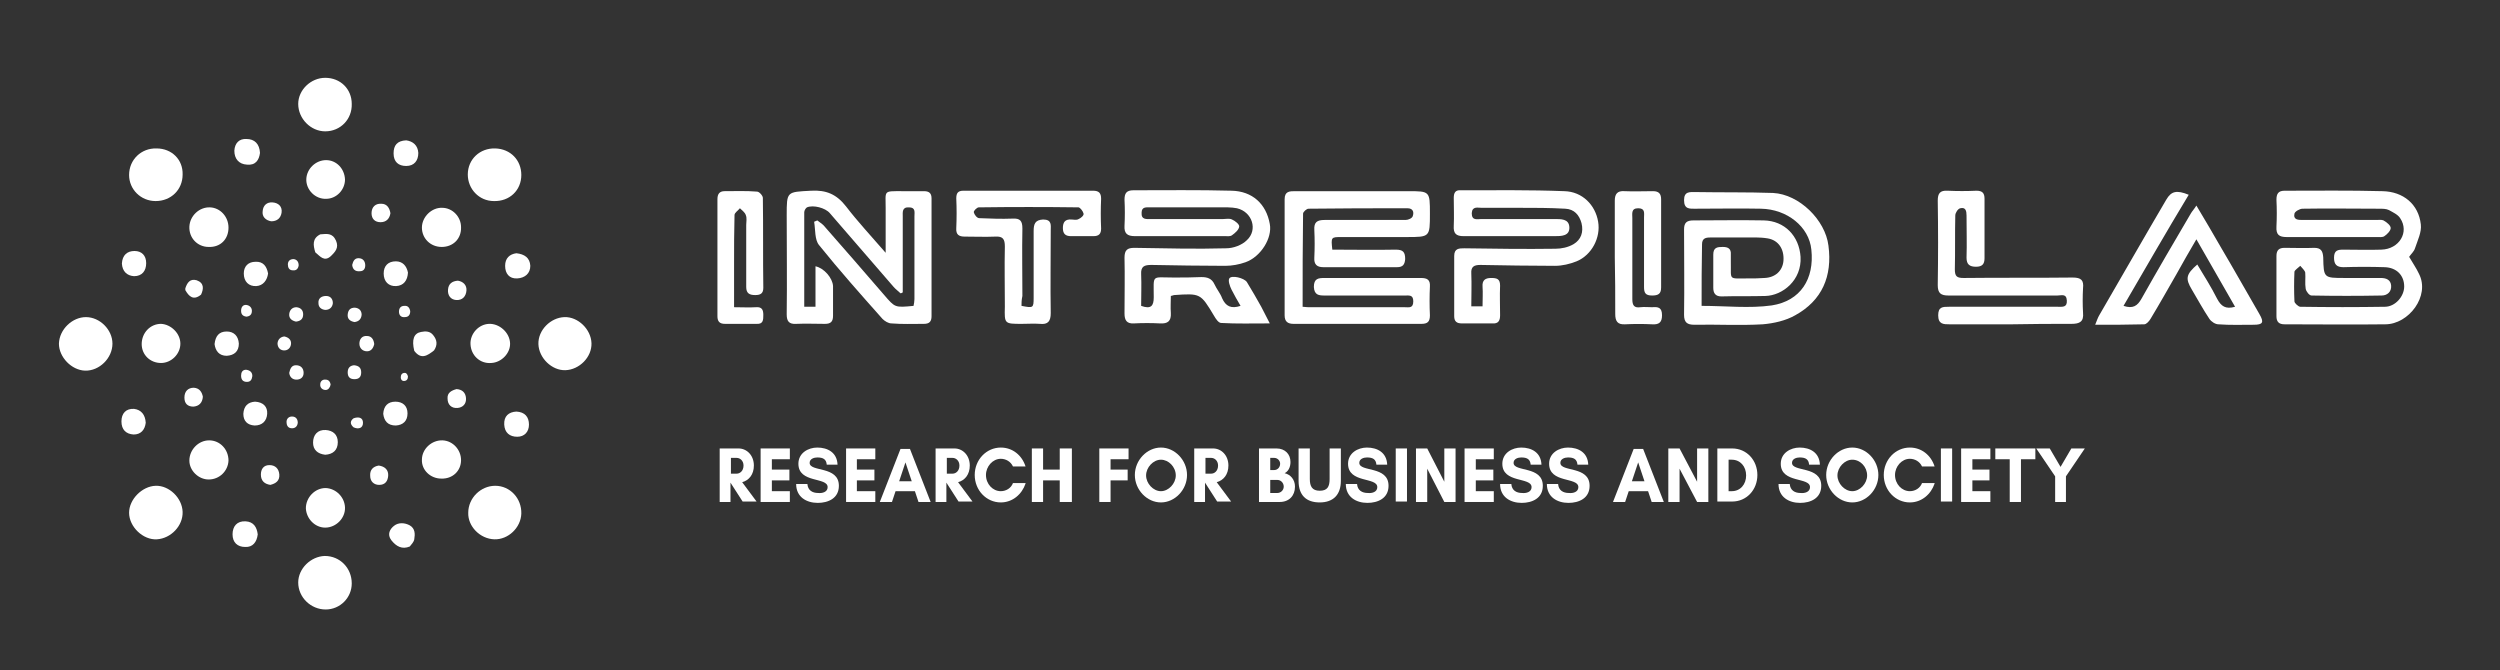 <?xml version="1.0" encoding="utf-8"?>
<!-- Generator: Adobe Illustrator 25.0.1, SVG Export Plug-In . SVG Version: 6.00 Build 0)  -->
<svg version="1.1" id="Layer_1" xmlns="http://www.w3.org/2000/svg" xmlns:xlink="http://www.w3.org/1999/xlink" x="0px" y="0px"
	 viewBox="0 0 555.8 149" style="enable-background:new 0 0 555.8 149;" xml:space="preserve">
<rect x="0" y="0" width="555.8" height="149" fill="#333333" stroke="none"/>
<style type="text/css">
	.st0{fill:#FFFFFF;}
</style>
<g>
	<path class="st0" d="M34.6,44.7c-3.3,0-5.9-2.6-5.9-5.8c0-3.4,2.7-6,6.1-5.9c3.4,0,5.9,2.5,5.8,5.8C40.6,42.2,38,44.7,34.6,44.7"/>
	<path class="st0" d="M109.8,44.7c-3.3,0-5.8-2.7-5.8-5.9c0-3.4,2.7-5.9,6.1-5.8c3.4,0.1,5.8,2.6,5.8,5.9
		C115.9,42.3,113.3,44.8,109.8,44.7"/>
	<path class="st0" d="M78.2,129.7c0,3.2-2.6,5.8-5.8,5.8c-3.3,0-6.1-2.7-6.1-6c0-3.1,2.8-5.8,5.9-5.9
		C75.6,123.6,78.2,126.3,78.2,129.7"/>
	<path class="st0" d="M110.1,108c3.3,0,5.9,2.8,5.8,6.2c-0.1,3.1-2.9,5.8-6,5.7c-3.2-0.1-5.9-2.9-5.8-5.9
		C104.1,110.7,106.9,108,110.1,108"/>
	<path class="st0" d="M72.3,29.2c-3.2,0-6-2.8-6-6.1c0-3.1,2.8-5.8,6-5.8c3.4,0,5.9,2.5,5.9,5.8C78.3,26.5,75.7,29.2,72.3,29.2"/>
	<path class="st0" d="M19.1,70.5c3.1,0,5.9,2.8,5.9,5.9c0,3.2-2.9,6.1-6.1,6c-3-0.1-5.8-3-5.8-6C13.2,73.2,16.1,70.5,19.1,70.5"/>
	<path class="st0" d="M125.5,70.5c3-0.1,5.9,2.7,6,5.8c0.1,3.1-2.7,5.9-5.8,6c-3,0.1-5.9-2.7-6-5.8
		C119.6,73.4,122.4,70.6,125.5,70.5"/>
	<path class="st0" d="M34.6,108c3-0.1,5.9,2.7,6,5.8c0.1,3.1-2.6,5.9-5.7,6.1c-3.1,0.2-6.2-2.8-6.2-5.9
		C28.7,111,31.6,108.1,34.6,108"/>
	<path class="st0" d="M98.2,54.9c-2.5,0-4.4-1.9-4.4-4.3c0-2.4,2.2-4.5,4.5-4.4c2.3,0,4.2,2,4.2,4.3C102.6,53,100.8,54.9,98.2,54.9"
		/>
	<path class="st0" d="M46.4,54.9c-2.5,0-4.4-2-4.3-4.5c0.1-2.4,2.2-4.4,4.6-4.3c2.3,0.1,4.1,2.1,4.1,4.5C50.8,53.2,49,55,46.4,54.9"
		/>
	<path class="st0" d="M113.4,76.3c0.1,2.2-1.9,4.3-4.2,4.4c-2.5,0.2-4.5-1.7-4.6-4.2c-0.1-2.3,1.8-4.4,4.1-4.5
		C111,71.9,113.3,73.9,113.4,76.3"/>
	<path class="st0" d="M76.7,112.8c0.1,2.4-2,4.5-4.4,4.5c-2.3,0-4.2-2-4.3-4.3c0-2.4,2-4.5,4.4-4.5
		C74.7,108.6,76.6,110.5,76.7,112.8"/>
	<path class="st0" d="M102.5,102.3c0,2.4-1.9,4.2-4.4,4.1c-2.4,0-4.4-1.9-4.3-4.2c0-2.4,2.2-4.4,4.6-4.3
		C100.7,98,102.5,100,102.5,102.3"/>
	<path class="st0" d="M46.4,106.6c-2.3,0-4.3-2-4.3-4.2c0-2.4,2-4.5,4.4-4.5c2.4,0,4.3,2,4.3,4.5C50.7,104.7,48.8,106.6,46.4,106.6"
		/>
	<path class="st0" d="M76.7,39.9c0,2.3-1.9,4.3-4.2,4.3c-2.4,0.1-4.5-2-4.4-4.4c0.1-2.3,2.1-4.2,4.4-4.2
		C74.8,35.6,76.6,37.5,76.7,39.9"/>
	<path class="st0" d="M40.1,76.4c0,2.3-2,4.3-4.3,4.3c-2.4,0-4.3-1.8-4.3-4.2c0-2.5,1.9-4.5,4.3-4.5C38,72.1,40.1,74.1,40.1,76.4"/>
	<path class="st0" d="M57.8,34c-0.2,1.6-1,2.8-2.9,2.6c-1.8-0.1-2.8-1.3-2.8-3.1c0.1-1.7,1.1-2.7,2.7-2.6C56.6,30.9,57.7,32,57.8,34
		"/>
	<path class="st0" d="M90.3,31.2c1.5,0.2,2.6,1.1,2.7,2.8c0,1.7-0.9,2.9-2.7,2.9c-1.7,0-2.8-0.9-2.8-2.8
		C87.5,32.3,88.3,31.3,90.3,31.2"/>
	<path class="st0" d="M27.1,58.6c0.1-1.9,1.2-2.8,2.8-2.8c1.6,0,2.6,1,2.6,2.7c0,1.7-0.9,2.9-2.7,2.9C28.2,61.3,27.2,60.3,27.1,58.6
		"/>
	<path class="st0" d="M57.3,118.8c-0.2,1.7-1.1,2.9-2.8,2.8c-1.7,0-2.8-1-2.8-2.8c0-1.8,1-3,2.9-2.9C56.4,116,57.1,117.2,57.3,118.8
		"/>
	<path class="st0" d="M32.4,94c-0.2,1.6-1.1,2.6-2.7,2.6C28,96.5,27,95.5,27,93.7c0-1.8,1-2.9,2.8-2.8C31.4,91.1,32.3,92.2,32.4,94"
		/>
	<path class="st0" d="M114.8,56.3c1.8,0.2,3,1,3.1,2.8c0,1.7-1.2,2.7-2.9,2.8c-1.8,0.1-2.7-1.1-2.7-2.8
		C112.3,57.4,113.3,56.5,114.8,56.3"/>
	<path class="st0" d="M114.8,91.5c1.9,0.1,2.8,1.2,2.8,2.9c0,1.6-1,2.7-2.6,2.7c-1.7,0-2.8-0.9-2.9-2.7
		C112,92.5,113.1,91.6,114.8,91.5"/>
	<path class="st0" d="M72.3,101.1c-1.7-0.2-2.7-1.1-2.7-2.7c0-1.7,1-2.9,2.8-2.8c1.6,0.1,2.7,1,2.7,2.7
		C75.1,100.1,74,101,72.3,101.1"/>
	<path class="st0" d="M47.7,76.5c0.2-1.8,1-2.8,2.7-2.8c1.6,0,2.6,1,2.7,2.7c0,1.7-1,2.6-2.7,2.7C48.7,79.1,47.9,78,47.7,76.5"/>
	<path class="st0" d="M90.7,60.6c-0.1,1.8-1,2.9-2.6,3c-1.7,0.1-2.8-1-2.8-2.8c0-1.7,1-2.7,2.7-2.7C89.5,58.1,90.4,59.1,90.7,60.6"
		/>
	<path class="st0" d="M85.2,92c0.1-1.7,1-2.7,2.7-2.7c1.6,0,2.7,0.9,2.7,2.6c0,1.7-1,2.6-2.6,2.7C86.2,94.6,85.4,93.6,85.2,92"/>
	<path class="st0" d="M59.6,60.8c-0.2,1.5-1.1,2.7-2.6,2.8c-1.7,0.1-2.8-1-2.8-2.8c0-1.6,1-2.6,2.6-2.6
		C58.5,58.1,59.3,59.2,59.6,60.8"/>
	<path class="st0" d="M87,120.1c-1-1.3-0.3-2.5,0.6-3.2c1-0.8,2.4-0.7,3.5-0.1c1.2,0.7,1.2,1.9,1,3.1c-0.1,0.6-0.6,1.1-1,1.6
		C89.4,122.2,88.1,121.5,87,120.1"/>
	<path class="st0" d="M56.7,89.3c1.8,0.1,2.8,1.1,2.7,2.7c-0.1,1.6-1.1,2.6-2.8,2.6c-1.6-0.1-2.5-1-2.5-2.6
		C54.2,90.3,55.1,89.4,56.7,89.3"/>
	<path class="st0" d="M71.2,52.1c1.4-0.1,2.7-0.4,3.5,1.4c0.7,1.6-0.2,2.5-1.1,3.4c-1.5,1.4-2.4,0.1-3.5-0.8
		C69.6,54.5,69.4,53,71.2,52.1"/>
	<path class="st0" d="M96.5,77.9c-1.5,1.2-2.9,2.1-4.4,0.1c-0.6-2.5-0.1-3.9,1.5-4.2c1-0.2,2-0.2,2.7,0.7
		C97.2,75.6,97.3,76.7,96.5,77.9"/>
	<path class="st0" d="M60.1,107.8c-1.3-0.2-2.1-0.9-2.1-2.3c0-1.2,0.6-2.1,1.9-2.1c1.3,0,2.1,0.8,2.2,2.1
		C62.2,106.9,61.3,107.5,60.1,107.8"/>
	<path class="st0" d="M60.3,49.2c-1.2-0.2-2.1-1-1.9-2.3c0.1-1.2,0.9-2,2.2-1.9c1.3,0.1,2.2,0.9,2,2.3
		C62.4,48.5,61.6,49.2,60.3,49.2"/>
	<path class="st0" d="M84.2,103.5c1.4,0.2,2.2,1,2.1,2.3c-0.1,1.2-0.7,2-2,2c-1.2,0-2-0.8-2-2C82.2,104.4,83,103.7,84.2,103.5"/>
	<path class="st0" d="M86.8,47.4c-0.2,1.3-1,2-2.2,2c-1.2,0-2-0.7-2-2c0-1.4,0.9-2.2,2.2-2.1C86,45.3,86.6,46.2,86.8,47.4"/>
	<path class="st0" d="M101.5,86.5c1.3,0.1,2,0.8,2.1,2c0.1,1.3-0.7,2.1-1.9,2.2c-1.3,0.1-2.2-0.7-2.2-2.1
		C99.4,87.3,100.4,86.8,101.5,86.5"/>
	<path class="st0" d="M45.1,88.2c-0.1,1.4-0.9,2.1-2.1,2.2c-1.3,0-2-0.7-2-2c0-1.4,0.8-2.2,2.1-2.2C44.4,86.3,44.9,87.2,45.1,88.2"
		/>
	<path class="st0" d="M101.8,62.4c1.2,0.2,2,1,1.9,2.2c-0.1,1.3-0.9,2.2-2.3,2.1c-1.2-0.1-1.9-1-1.8-2.3
		C99.7,63.1,100.5,62.5,101.8,62.4"/>
	<path class="st0" d="M83.2,76.5c-0.2,0.9-0.7,1.6-1.6,1.6c-1,0-1.7-0.7-1.7-1.7c0-1,0.6-1.8,1.7-1.7C82.6,74.7,83.1,75.5,83.2,76.5
		"/>
	<path class="st0" d="M41.2,64.5c0-0.1,0-0.3,0-0.4c0.4-1.2,1-2.2,2.5-1.8c1.7,0.6,1.6,1.9,1,3.2l0,0C43,66.9,42,65.9,41.2,64.5"/>
	<path class="st0" d="M64.3,82.9c0.2-0.9,0.5-1.7,1.5-1.7c1.1,0,1.7,0.7,1.7,1.7c0,1-0.7,1.5-1.6,1.5C65,84.4,64.4,83.8,64.3,82.9"
		/>
	<path class="st0" d="M72.3,68.9c-0.9-0.1-1.5-0.6-1.5-1.5c-0.1-1.1,0.7-1.6,1.7-1.6c1,0,1.5,0.7,1.5,1.6
		C73.9,68.3,73.3,68.9,72.3,68.9"/>
	<path class="st0" d="M78.8,71.6c-1-0.2-1.6-0.7-1.5-1.7c0.1-1,0.6-1.5,1.6-1.5c1,0.1,1.5,0.7,1.5,1.6C80.3,71,79.7,71.5,78.8,71.6"
		/>
	<path class="st0" d="M78.7,81.2c1.1,0.1,1.6,0.6,1.6,1.6c0,1-0.5,1.5-1.5,1.5c-1,0-1.5-0.5-1.5-1.5C77.3,81.8,77.8,81.3,78.7,81.2"
		/>
	<path class="st0" d="M65.8,71.5c-0.9-0.2-1.6-0.7-1.5-1.7c0.1-0.9,0.7-1.5,1.6-1.5c1,0.1,1.5,0.7,1.5,1.6
		C67.4,71,66.7,71.4,65.8,71.5"/>
	<path class="st0" d="M63.2,74.8c1,0.2,1.6,0.8,1.5,1.7c-0.1,0.9-0.8,1.5-1.7,1.4c-0.8-0.1-1.3-0.7-1.3-1.6
		C61.8,75.4,62.4,74.9,63.2,74.8"/>
	<path class="st0" d="M78.3,58.9c0.2-0.8,0.5-1.5,1.4-1.5c1,0,1.5,0.7,1.5,1.6c0,0.8-0.4,1.3-1.2,1.3C79,60.4,78.4,59.9,78.3,58.9"
		/>
	<path class="st0" d="M56.1,83.6c-0.1,0.8-0.4,1.3-1.2,1.3c-0.9,0-1.3-0.5-1.3-1.4c0-0.7,0.3-1.3,1.1-1.3
		C55.5,82.3,56.1,82.7,56.1,83.6"/>
	<path class="st0" d="M54.8,70.4c-0.8-0.1-1.2-0.5-1.2-1.3c0-0.8,0.4-1.4,1.2-1.3c0.7,0.1,1.2,0.6,1.2,1.3
		C56,69.9,55.6,70.3,54.8,70.4"/>
	<path class="st0" d="M66.2,94c-0.1,0.9-0.7,1.3-1.5,1.2c-0.8-0.1-1-0.8-1-1.4c0-0.7,0.5-1.2,1.2-1.2C65.8,92.6,66.2,93.2,66.2,94"
		/>
	<path class="st0" d="M66.4,59c-0.1,0.7-0.5,1.2-1.3,1.1c-0.8,0-1.1-0.6-1.1-1.3c0-0.8,0.5-1.2,1.3-1.2C66,57.7,66.4,58.2,66.4,59"
		/>
	<path class="st0" d="M91.2,69.2c0,0.8-0.4,1.3-1.2,1.3c-0.8,0.1-1.3-0.4-1.3-1.2c0-0.8,0.4-1.3,1.2-1.3
		C90.7,67.9,91.1,68.5,91.2,69.2"/>
	<path class="st0" d="M78.6,95c-0.8-0.7-0.8-1.4,0-2c1.1-0.4,2.1-0.2,2.1,1C80.7,95.2,79.7,95.5,78.6,95"/>
	<path class="st0" d="M73.5,85.5c-0.1,0.6-0.5,1.2-1.1,1.2c-0.7,0-1.3-0.5-1.2-1.3c0-0.6,0.5-1.1,1.2-1C73,84.4,73.4,84.8,73.5,85.5
		"/>
	<path class="st0" d="M90.7,83.7c0,0.6-0.3,1-0.9,1c-0.5,0-0.7-0.4-0.7-0.8c0-0.5,0.2-1,0.9-1C90.4,82.9,90.6,83.3,90.7,83.7"/>
	<path class="st0" d="M162.5,111.6H160V99.7h1.9h0.6h1.7c1.8,0,3.4,1.5,3.4,3.8c0,2-1.1,3.3-2.6,3.7l3.2,4.3h-3.1l-2.7-4.2h0V111.6z
		 M162.5,101.8v3.5h1.3c0.7,0,1.5-0.6,1.5-1.8c0-1.1-0.8-1.7-1.5-1.7H162.5z"/>
	<polygon class="st0" points="175.6,111.6 169.1,111.6 169.1,99.7 175.6,99.7 175.6,102.1 171.6,102.1 171.6,104.4 175.5,104.4 
		175.5,106.8 171.6,106.8 171.6,109.2 175.6,109.2 	"/>
	<path class="st0" d="M184,108.3c0-2.3-6.5-0.8-6.5-5.2c0-2.4,2.2-3.6,4.2-3.6c2.3,0,4.4,1.1,4.5,3.8h-2.4c-0.1-1.2-0.8-1.6-2.1-1.6
		c-0.7,0-1.7,0.3-1.7,1.2c0,2.1,6.5,0.6,6.5,5.1c0,2.8-2.4,3.8-4.7,3.8c-2.5,0-4.8-1.3-4.8-4.2h2.5c0.1,1.4,1.1,2,2.4,2
		C182.8,109.7,184,109.4,184,108.3"/>
	<polygon class="st0" points="194.6,111.6 188.1,111.6 188.1,99.7 194.6,99.7 194.6,102.1 190.5,102.1 190.5,104.4 194.4,104.4 
		194.4,106.8 190.5,106.8 190.5,109.2 194.6,109.2 	"/>
	<path class="st0" d="M204.2,111.6l-0.8-2.4h-4.3l-0.8,2.4h-2.7l4.6-11.8h2.1l4.6,11.8H204.2z M201.3,102.8l-1.4,4.2h2.8
		L201.3,102.8z"/>
	<path class="st0" d="M210.5,111.6H208V99.7h1.9h0.6h1.7c1.8,0,3.4,1.5,3.4,3.8c0,2-1.1,3.3-2.6,3.7l3.2,4.3h-3.1l-2.7-4.2h0V111.6z
		 M210.5,101.8v3.5h1.3c0.7,0,1.5-0.6,1.5-1.8c0-1.1-0.8-1.7-1.5-1.7H210.5z"/>
	<path class="st0" d="M228,107.5c-0.8,2.4-2.9,4.2-5.5,4.2c-3.2,0-5.8-2.7-5.8-6.1c0-3.4,2.6-6.1,5.8-6.1c2.6,0,4.7,1.7,5.5,4.2
		h-2.8c-0.5-1.1-1.6-1.7-2.7-1.7c-1.8,0-3.3,1.7-3.3,3.6c0,2,1.5,3.6,3.3,3.6c1.2,0,2.3-0.7,2.7-1.8H228z"/>
	<polygon class="st0" points="238.3,99.7 238.3,111.6 235.6,111.6 235.6,106.8 231.9,106.8 231.9,111.6 229.4,111.6 229.4,99.7 
		231.9,99.7 231.9,104.4 235.6,104.4 235.6,99.7 	"/>
	<polygon class="st0" points="246.9,106.8 246.9,111.6 244.4,111.6 244.4,99.7 250.9,99.7 250.9,102.1 246.9,102.1 246.9,104.4 
		250.7,104.4 250.7,106.8 	"/>
	<path class="st0" d="M258.1,111.7c-3.1,0-5.8-2.8-5.8-6.1c0-3.3,2.7-6.1,5.8-6.1c3.1,0,5.8,2.8,5.8,6.1
		C263.9,108.9,261.2,111.7,258.1,111.7 M258.1,102.2c-1.7,0-3.3,1.7-3.3,3.5c0,1.8,1.6,3.5,3.3,3.5c1.7,0,3.3-1.7,3.3-3.5
		C261.4,103.8,259.8,102.2,258.1,102.2"/>
	<path class="st0" d="M268,111.6h-2.5V99.7h1.9h0.6h1.7c1.8,0,3.4,1.5,3.4,3.8c0,2-1.1,3.3-2.6,3.7l3.2,4.3h-3.1l-2.7-4.2h0V111.6z
		 M268,101.8v3.5h1.3c0.7,0,1.5-0.6,1.5-1.8c0-1.1-0.8-1.7-1.5-1.7H268z"/>
	<path class="st0" d="M284.5,111.6h-4.6V99.7h3.9c1.9,0,3.1,1.3,3.1,3c0,1.2-0.5,2.1-1.3,2.5c1.3,0.3,2.3,1.4,2.3,3
		C287.9,110.2,286.6,111.6,284.5,111.6 M283.3,101.8h-0.9v2.7h0.9c0.7,0,1.3-0.6,1.3-1.4C284.6,102.4,284,101.8,283.3,101.8
		 M284,106.7h-1.6v2.9h1.6c0.7,0,1.4-0.6,1.4-1.4C285.4,107.3,284.7,106.7,284,106.7"/>
	<path class="st0" d="M298.1,99.7v7.2c0,3.1-1.7,4.8-4.7,4.8s-4.7-1.6-4.7-4.8v-7.2h2.5v6.8c0,1.6,0.5,2.6,2.2,2.6
		c1.7,0,2.2-0.9,2.2-2.6v-6.8H298.1z"/>
	<path class="st0" d="M306.2,108.3c0-2.3-6.5-0.8-6.5-5.2c0-2.4,2.2-3.6,4.2-3.6c2.3,0,4.4,1.1,4.5,3.8H306
		c-0.1-1.2-0.8-1.6-2.1-1.6c-0.7,0-1.7,0.3-1.7,1.2c0,2.1,6.5,0.6,6.5,5.1c0,2.8-2.4,3.8-4.7,3.8c-2.5,0-4.8-1.3-4.8-4.2h2.5
		c0.1,1.4,1.1,2,2.4,2C305,109.7,306.2,109.4,306.2,108.3"/>
	<rect x="310.3" y="99.7" class="st0" width="2.5" height="11.8"/>
	<polygon class="st0" points="321.1,111.6 317.3,104.2 317.3,111.6 314.8,111.6 314.8,99.7 317.3,99.7 321.1,107.1 321.1,99.7 
		323.6,99.7 323.6,111.6 	"/>
	<polygon class="st0" points="332.1,111.6 325.6,111.6 325.6,99.7 332.1,99.7 332.1,102.1 328.1,102.1 328.1,104.4 332,104.4 
		332,106.8 328.1,106.8 328.1,109.2 332.1,109.2 	"/>
	<path class="st0" d="M340.5,108.3c0-2.3-6.5-0.8-6.5-5.2c0-2.4,2.2-3.6,4.2-3.6c2.3,0,4.4,1.1,4.5,3.8h-2.4
		c-0.1-1.2-0.8-1.6-2.1-1.6c-0.7,0-1.7,0.3-1.7,1.2c0,2.1,6.5,0.6,6.5,5.1c0,2.8-2.4,3.8-4.7,3.8c-2.5,0-4.8-1.3-4.8-4.2h2.5
		c0.1,1.4,1.1,2,2.4,2C339.3,109.7,340.5,109.4,340.5,108.3"/>
	<path class="st0" d="M350.9,108.3c0-2.3-6.5-0.8-6.5-5.2c0-2.4,2.2-3.6,4.2-3.6c2.3,0,4.4,1.1,4.5,3.8h-2.4
		c-0.1-1.2-0.8-1.6-2.1-1.6c-0.7,0-1.7,0.3-1.7,1.2c0,2.1,6.5,0.6,6.5,5.1c0,2.8-2.4,3.8-4.7,3.8c-2.5,0-4.8-1.3-4.8-4.2h2.5
		c0.1,1.4,1.1,2,2.4,2C349.7,109.7,350.9,109.4,350.9,108.3"/>
	<path class="st0" d="M367.2,111.6l-0.8-2.4h-4.3l-0.8,2.4h-2.7l4.6-11.8h2.1l4.6,11.8H367.2z M364.2,102.8l-1.4,4.2h2.8
		L364.2,102.8z"/>
	<polygon class="st0" points="377.3,111.6 373.4,104.2 373.4,111.6 370.9,111.6 370.9,99.7 373.4,99.7 377.3,107.1 377.3,99.7 
		379.8,99.7 379.8,111.6 	"/>
	<path class="st0" d="M385.1,99.7c3.2,0,5.6,2.6,5.6,5.9s-2.4,5.9-5.6,5.9h-3.3V99.7H385.1z M385,109.2c1.9,0,3.2-1.5,3.2-3.5
		c0-2-1.3-3.5-3.2-3.5h-0.7v7H385z"/>
	<path class="st0" d="M402.4,108.3c0-2.3-6.5-0.8-6.5-5.2c0-2.4,2.2-3.6,4.2-3.6c2.3,0,4.4,1.1,4.5,3.8h-2.4
		c-0.1-1.2-0.8-1.6-2.1-1.6c-0.7,0-1.7,0.3-1.7,1.2c0,2.1,6.5,0.6,6.5,5.1c0,2.8-2.4,3.8-4.7,3.8c-2.5,0-4.8-1.3-4.8-4.2h2.5
		c0.1,1.4,1.1,2,2.4,2C401.2,109.7,402.4,109.4,402.4,108.3"/>
	<path class="st0" d="M411.8,111.7c-3.1,0-5.8-2.8-5.8-6.1c0-3.3,2.7-6.1,5.8-6.1c3.1,0,5.8,2.8,5.8,6.1
		C417.6,108.9,414.9,111.7,411.8,111.7 M411.8,102.2c-1.7,0-3.3,1.7-3.3,3.5c0,1.8,1.6,3.5,3.3,3.5c1.7,0,3.3-1.7,3.3-3.5
		C415.1,103.8,413.6,102.2,411.8,102.2"/>
	<path class="st0" d="M430.1,107.5c-0.8,2.4-2.9,4.2-5.5,4.2c-3.2,0-5.8-2.7-5.8-6.1c0-3.4,2.6-6.1,5.8-6.1c2.6,0,4.7,1.7,5.5,4.2
		h-2.8c-0.5-1.1-1.6-1.7-2.7-1.7c-1.8,0-3.3,1.7-3.3,3.6c0,2,1.5,3.6,3.3,3.6c1.2,0,2.3-0.7,2.7-1.8H430.1z"/>
	<rect x="431.5" y="99.7" class="st0" width="2.5" height="11.8"/>
	<polygon class="st0" points="442.5,111.6 436,111.6 436,99.7 442.5,99.7 442.5,102.1 438.5,102.1 438.5,104.4 442.3,104.4 
		442.3,106.8 438.5,106.8 438.5,109.2 442.5,109.2 	"/>
	<polygon class="st0" points="449.3,111.6 446.8,111.6 446.8,102.1 443.6,102.1 443.6,99.7 452.5,99.7 452.5,102.1 449.3,102.1 	"/>
	<polygon class="st0" points="456.9,105.9 452.7,99.7 455.7,99.7 458.1,103.8 460.5,99.7 463.5,99.7 459.3,105.9 459.3,111.6 
		456.9,111.6 	"/>
	<path class="st0" d="M535.6,57.1c0.8,1.4,1.6,2.5,2.2,3.8c2.5,4.9-2.3,11.2-7.5,11.2c-7.5,0.1-14.9,0-22.4,0
		c-1.3,0-1.8-0.6-1.8-1.8c0-4.5,0-8.9,0-13.4c0-1.3,0.6-1.8,1.8-1.8c2.2,0,4.4,0.1,6.6,0c1.5,0,1.9,0.7,2,2.1
		c0.1,4.6,0.1,4.6,4.8,4.6c2.7,0,5.3,0,8,0c1.2,0,2.2,0.4,2.3,1.7c0.1,1.4-0.9,2.2-2.1,2.2c-5.2,0.1-10.4,0.1-15.6,0
		c-0.5,0-1.2-0.9-1.3-1.5c-0.2-1.2,0-2.4-0.1-3.6c-0.1-0.5-0.7-1-1.1-1.5c-0.4,0.4-1.2,0.9-1.3,1.3c-0.1,2.2-0.1,4.4,0,6.6
		c0,0.4,0.9,1.2,1.3,1.2c6.3,0.1,12.5,0.1,18.8,0c2.3,0,4.3-2.3,4.3-4.5c0-2.5-1.7-4.2-4.3-4.3c-3.1-0.1-6.1-0.1-9.2,0
		c-1.5,0-2.1-0.6-2.1-2.1c0-1.7,0.9-1.8,2.1-1.8c2.8,0,5.6,0.1,8.4,0c4-0.1,6.3-3.9,4.2-7c-0.5-0.8-1.6-1.3-2.5-1.8
		c-0.6-0.3-1.4-0.3-2.2-0.3c-5.7,0-11.3-0.1-17,0c-0.6,0-1.7,0.6-1.8,1.1c-0.3,1.4,0.9,1.4,1.8,1.4c5.5,0,10.9,0,16.4,0
		c0.5,0,1.2-0.1,1.6,0.1c0.7,0.4,1.6,1.1,1.6,1.7c0,0.6-0.8,1.4-1.4,1.8c-0.4,0.3-1.2,0.2-1.7,0.2c-6.7,0-13.3,0-20,0
		c-1.7,0-2.4-0.5-2.3-2.3c0.1-2,0.1-4,0-6c0-1.3,0.4-2,1.8-2c7.3,0,14.5-0.1,21.8,0.1c4.6,0.1,8,2.9,8.5,7.4
		c0.2,1.7-0.7,3.5-1.3,5.3C536.7,55.9,536,56.5,535.6,57.1"/>
	<path class="st0" d="M296.2,55.5c4.8,0,9.4,0.1,14.1,0c1.6,0,2.1,0.5,2.1,2.1c-0.1,1.2-0.5,1.8-1.8,1.8c-5.5,0-10.9,0-16.4,0
		c-1.4,0-2.1-0.6-2-2.1c0.1-2.1,0.1-4.1,0-6.2c-0.1-1.7,0.6-2.2,2.3-2.2c6,0,12,0,18,0c0.6,0,1.5-0.4,1.6-0.9c0.3-0.9,0-1.7-1.2-1.7
		c-7.3,0-14.7,0-22,0.1c-0.4,0-1.2,0.7-1.2,1.1c-0.1,6.8-0.1,13.7-0.1,20.7c0.8,0.1,1.3,0.1,1.9,0.1c6.9,0,13.9,0,20.8,0
		c0.9,0,1.9,0.3,1.9-1.3c0-1.5-0.9-1.3-1.9-1.3c-5.9,0-11.9,0-17.8,0c-1.3,0-2.3-0.1-2.4-1.9c0-1.9,1-2,2.4-2c7.1,0,14.3,0,21.4,0
		c1.4,0,2.1,0.4,2,1.9c-0.1,2.1-0.1,4.3,0,6.4c0,1.4-0.5,1.9-1.9,1.9c-9.5,0-18.9,0-28.4,0c-1.3,0-2-0.5-2-1.9c0-8.6,0-17.2,0-25.8
		c0-1.8,1.1-1.8,2.4-1.8c8.3,0,16.7,0,25,0c4.9,0,4.9,0,4.9,5c0,5.2,0,5.2-5.2,5.2c-4.8,0-9.6,0-14.4,0
		C295.9,52.7,295.9,52.7,296.2,55.5"/>
	<path class="st0" d="M253.7,68c2.2,0.8,2.8,0,2.8-1.9c0-5.2-0.6-4.4,4.4-4.4c2.1,0,4.1,0,6.2-0.1c1.3,0,2.3,0.3,2.9,1.6
		c0.5,1.1,1.3,2,1.7,3.1c0.8,1.8,2,2.4,4.1,1.7c-0.7-1.2-1.4-2.4-2-3.6c-0.4-0.8-0.8-2-0.5-2.5c0.5-0.8,3.3-0.1,3.9,0.8
		c1.1,1.8,2.2,3.7,3.2,5.5c0.6,1.1,1.1,2.2,1.9,3.7c-4,0-7.4,0.1-10.8-0.1c-0.6,0-1.2-0.9-1.6-1.6c-3-5-3-5-8.9-4.6
		c-0.1,0-0.2,0.1-0.7,0.2c0,1.2-0.1,2.5,0,3.8c0.1,1.8-0.7,2.4-2.4,2.3c-1.9-0.1-3.9-0.1-5.8,0c-1.6,0.1-2.1-0.7-2.1-2.2
		c0-4.1,0.1-8.3,0-12.4c0-1.7,0.6-2.2,2.2-2.2c6.8,0.1,13.6,0.3,20.4,0.1c1.6,0,3.5-0.7,4.6-1.8c2.5-2.3,1.2-6.3-2.2-7.1
		c-0.6-0.1-1.3-0.2-2-0.2c-5.7,0-11.5,0-17.2,0c-0.9,0-2-0.2-2,1.2c-0.1,1.6,1.1,1.4,2.1,1.4c5.3,0,10.7,0,16,0c0.7,0,1.4-0.2,2,0.1
		c0.7,0.3,1.7,1.1,1.6,1.6c-0.1,0.7-0.9,1.4-1.6,1.9c-0.4,0.3-1,0.2-1.6,0.2c-6.7,0-13.3,0-20,0c-1.7,0-2.4-0.6-2.3-2.3
		c0.1-1.9,0.1-3.9,0-5.8c0-1.4,0.4-2.1,2-2.1c7.3,0,14.5-0.1,21.8,0.1c4.6,0.1,7.7,2.9,8.5,7.4c0.6,3.1-2,7.3-5.4,8.5
		c-1.4,0.5-3,0.8-4.5,0.8c-5.5,0-10.9-0.1-16.4-0.2c-1.6,0-2.4,0.3-2.3,2.1C253.8,63.4,253.7,65.7,253.7,68"/>
	<path class="st0" d="M178.8,68.2h2.5v-9c1.9,0.4,3.8,2.6,3.9,4.4c0,2.2,0,4.4,0,6.6c0,1.3-0.5,1.8-1.8,1.8c-2.1,0-4.3-0.1-6.4,0
		c-1.6,0.1-2.1-0.6-2.1-2.1c0.1-7.3,0-14.7,0-22c0-5.4,0-5.2,5.4-5.5c3.4-0.2,5.7,0.8,7.8,3.5c2.6,3.4,5.6,6.6,8.8,10.3
		c0-3.6,0-6.8,0-9.9c0-4-0.6-3.8,3.7-3.8c1.6,0,3.2,0,4.8,0c1.1,0,1.7,0.4,1.7,1.6c0,8.7,0,17.5,0,26.2c0,1.2-0.5,1.7-1.7,1.7
		c-2.4,0-4.8,0.1-7.2-0.1c-0.7,0-1.5-0.5-2-1c-4.8-5.4-9.6-10.8-14.1-16.4c-1-1.2-0.8-3.4-1.1-5.2c0.2-0.1,0.5-0.2,0.7-0.3
		c0.5,0.4,1,0.7,1.4,1.1c4.5,5.1,8.9,10.2,13.4,15.4c2.5,2.9,2.4,2.9,6.6,2.5c0.1-0.5,0.2-1,0.2-1.5c0-6.1,0-12.3,0-18.4
		c0-0.9,0.3-2-1.2-2c-1.6-0.1-1.4,1.1-1.4,2c0,5,0,10,0,15c0,0.6,0,1.3,0,1.9c-0.2,0.1-0.3,0.2-0.5,0.2c-0.5-0.5-1.1-0.9-1.6-1.5
		c-4.7-5.4-9.4-10.9-14.1-16.3c-1-1.2-3.7-1.9-5.1-1.3c-0.3,0.2-0.6,0.7-0.6,1.1C178.8,54.3,178.8,61.1,178.8,68.2"/>
	<path class="st0" d="M378.3,68c5.4,0,10.6,0.6,15.6-0.1c6.4-1,9.5-5.9,8.8-12.4c-0.5-5.1-5.4-9-11.2-9.1c-4.8-0.1-9.6,0-14.4,0
		c-1.4,0-2.7,0.2-2.7-1.9c0-2,1.3-1.8,2.6-1.8c5.7,0.1,11.5,0,17.2,0.2c5.8,0.3,11.6,6,12.3,11.7c0.9,6.8-1.4,12.2-7.4,15.5
		c-2.1,1.2-4.8,1.8-7.2,2c-5.1,0.3-10.1,0-15.2,0.1c-1.6,0-2.3-0.5-2.3-2.2c0.1-6.3,0-12.7,0-19c0-1.5,0.6-2,2.1-2
		c5.2,0,10.4-0.1,15.6,0c4.7,0.1,7.9,3.5,8.2,8.1c0.3,5.2-4,8.6-7.8,8.7c-3.3,0.1-6.5,0-9.8,0.1c-1.3,0-1.8-0.7-1.8-1.9
		c0-2.5,0-4.9,0-7.4c0-1.6,0.9-1.7,2.1-1.7c1.2,0,1.9,0.4,1.8,1.7c0,0.5,0,1.1,0,1.6c0.1,4.2-0.7,3.7,3.9,3.7c1.2,0,2.4,0,3.6-0.1
		c2.4-0.1,4-1.6,4.2-3.8c0.2-2.6-1.1-4.6-3.5-5c-1.8-0.3-3.6-0.2-5.4-0.2c-2.5,0-4.9,0-7.4,0c-1,0-1.8,0.2-1.8,1.5
		C378.3,58.8,378.3,63.4,378.3,68"/>
	<path class="st0" d="M327.1,68.1h2.5c0-1.6,0.1-3,0-4.4c-0.1-1.4,0.6-1.9,1.9-1.9c1.3,0,2,0.2,2,1.7c-0.1,2.2,0,4.4,0,6.6
		c0,1.2-0.4,1.9-1.7,1.8c-2.3,0-4.5,0-6.8,0c-1.1,0-1.7-0.4-1.7-1.6c0-4.5,0-8.9,0-13.4c0-1.7,1.1-1.7,2.3-1.7
		c6.7,0.1,13.5,0.2,20.2,0.1c1.3,0,2.8-0.3,4-1c1.7-1,2.3-2.7,1.8-4.7c-0.5-1.8-1.6-3.1-3.6-3.2c-3.5-0.2-6.9-0.2-10.4-0.2
		c-2.7,0-5.5,0-8.2,0c-0.9,0-2.1-0.4-2.2,1.2c0,1.7,1.2,1.3,2.1,1.3c5.4,0,10.8,0,16.2,0c1.5,0,3.3-0.1,3.4,1.8c0.1,2-1.8,2-3.3,2
		c-6.7,0-13.5,0-20.2,0c-1.7,0-2.3-0.6-2.2-2.3c0.1-2.1,0-4.1,0-6.2c0-1.2,0.4-1.8,1.6-1.7c7.7,0,15.3-0.1,23,0.2
		c4,0.1,6.9,3.1,7.5,6.8c0.6,3.5-1.4,7.4-4.8,8.8c-1.5,0.6-3.2,1-4.8,1c-5.5,0-11.1-0.1-16.6-0.2c-1.4,0-2.1,0.4-2,1.9
		C327.2,63.3,327.1,65.6,327.1,68.1"/>
	<path class="st0" d="M447.4,72.1c-4.7,0-9.3,0-14,0c-1.3,0-2.5,0-2.5-2c0-1.9,1-1.9,2.4-1.9c8.1,0,16.1,0,24.2,0c1,0,2.1,0.2,2-1.4
		c-0.1-1.6-1.2-1.1-2.1-1.1c-8.1,0-16.1,0-24.2,0c-1.7,0-2.4-0.5-2.4-2.3c0.1-6.3,0.1-12.5,0-18.8c0-1.6,0.5-2.3,2.2-2.2
		c2.1,0.1,4.3,0.1,6.4,0c1.3,0,1.8,0.5,1.8,1.8c0,4.4,0,8.8,0,13.2c0,1.3-0.5,1.9-1.9,1.9c-1.4,0-2.1-0.5-2.1-2c0.1-3.1,0-6.3,0-9.4
		c0-1-0.2-1.9-1.4-1.6c-0.5,0.1-1.1,1-1.1,1.6c-0.1,4,0,8-0.1,12c0,1.6,0.5,1.9,2,1.9c8.1-0.1,16.1,0,24.2-0.1
		c1.9,0,2.5,0.6,2.3,2.4c-0.1,1.8-0.1,3.6,0,5.4c0.2,2-0.7,2.5-2.6,2.5C456.4,72,451.9,72,447.4,72.1
		C447.4,72.1,447.4,72.1,447.4,72.1"/>
	<path class="st0" d="M472.1,68c2.1,0.7,3.1,0,4-1.6c3.6-6.4,7.3-12.7,11-19c0.3-0.5,0.7-0.9,1.2-1.7c1.9,3.2,3.7,6.2,5.4,9.2
		c2.9,4.9,5.7,9.9,8.6,14.9c1.1,1.9,0.8,2.4-1.3,2.4c-2.6,0-5.2,0.1-7.8-0.1c-0.7,0-1.6-0.6-2-1.2c-1.4-2.1-2.6-4.3-3.9-6.5
		c-1.5-2.5-1.3-3.4,1.2-5.6c1.5,2.5,3.1,5,4.4,7.6c0.9,1.7,1.9,2.4,4,1.8c-2.8-4.9-5.6-9.8-8.6-15c-1.6,2.7-3,5.2-4.4,7.7
		c-1.9,3.3-3.8,6.7-5.8,10c-0.3,0.5-0.9,1.2-1.4,1.2c-3.5,0.1-7,0.1-10.9,0.1c0.4-1,0.6-1.6,0.9-2.1c5-8.6,9.9-17.2,14.9-25.7
		c1.1-1.9,2.3-2.2,5-1.1C481.7,51.4,477,59.6,472.1,68"/>
	<path class="st0" d="M227.1,68c2.6,0.5,2.7,0.5,2.7-1.8c0-4.9,0-9.9,0-14.8c0-1.6,0.3-2.5,2.1-2.6c2,0,1.7,1.3,1.7,2.4
		c0,6.1-0.1,12.3,0,18.4c0,1.8-0.6,2.6-2.4,2.4c-1.3-0.1-2.7,0-4,0c-3.9,0-3.9,0-3.8-3.8c0-4.5-0.1-8.9,0-13.4
		c0-1.6-0.4-2.3-2.1-2.2c-2.3,0.1-4.5,0-6.8,0c-1.3,0-2-0.4-1.9-1.9c0.1-2.2,0.1-4.4,0-6.6c0-1.2,0.4-1.7,1.6-1.7
		c9.6,0,19.2,0,28.8,0c1.3,0,1.8,0.5,1.8,1.8c-0.1,2.2-0.1,4.4,0,6.6c0,1.2-0.5,1.7-1.7,1.7c-1.7,0-3.3,0-5,0
		c-1.2,0-1.8-0.5-1.8-1.8c0-1.3,0.5-2,1.9-1.9c0.5,0,1.1,0.2,1.6-0.1c0.5-0.2,1.2-0.8,1.1-1.2c-0.1-0.5-0.7-1.3-1.1-1.4
		c-7.4-0.1-14.8-0.1-22.2,0c-0.4,0-1.2,0.8-1.1,1.1c0.1,0.5,0.7,1.3,1.2,1.3c2.5,0.1,4.9,0.2,7.4,0.1c1.7-0.1,2.2,0.5,2.2,2.2
		c-0.1,5,0,10,0,15C227.1,66.7,227.1,67.4,227.1,68"/>
	<path class="st0" d="M359,57.2c0-4.2,0-8.4,0-12.6c0-1.5,0.6-2.2,2.1-2.1c2.1,0.1,4.3,0,6.4,0c1.3,0,1.8,0.6,1.8,1.8
		c0,6.5,0,13,0,19.6c0,1.4-0.6,1.8-2,1.8c-1.5,0-1.8-0.6-1.8-1.9c0-5.1,0-10.3,0-15.4c0-1,0.3-2.1-1.3-2.1c-1.6,0-1.3,1.2-1.3,2.2
		c0,6,0,12,0,18c0,1.4,0.4,2,1.8,1.8c0.9-0.1,1.7,0,2.6,0c1.3-0.1,2.2,0,2.2,1.8c0,1.6-0.7,2.1-2.2,2c-2-0.1-4-0.1-6,0
		c-1.7,0.1-2.2-0.7-2.2-2.3C359.1,65.6,359.1,61.4,359,57.2L359,57.2z"/>
	<path class="st0" d="M163.2,68.3c1.8,0,3.3,0.1,4.9,0c1.3-0.1,1.6,0.6,1.6,1.7c0,1.1,0,2.1-1.5,2c-2.3,0-4.7,0-7,0
		c-1.2,0-1.7-0.5-1.7-1.7c0-8.7,0-17.3,0-26c0-1.1,0.4-1.8,1.6-1.8c2.4,0,4.8-0.1,7.2,0.1c0.5,0,1.3,0.9,1.3,1.4
		c0.1,6.7,0,13.3,0.1,20c0,1.3-0.7,1.6-1.8,1.6c-1.3,0-2-0.4-2-1.8c0-4.6,0-9.2,0-13.8c0-0.7,0.2-1.5-0.1-2.2
		c-0.2-0.6-0.8-1-1.3-1.5c-0.4,0.5-1.2,1-1.2,1.5c-0.1,3.6-0.1,7.2-0.1,10.8C163.2,61.7,163.2,64.8,163.2,68.3"/>
</g>
</svg>

